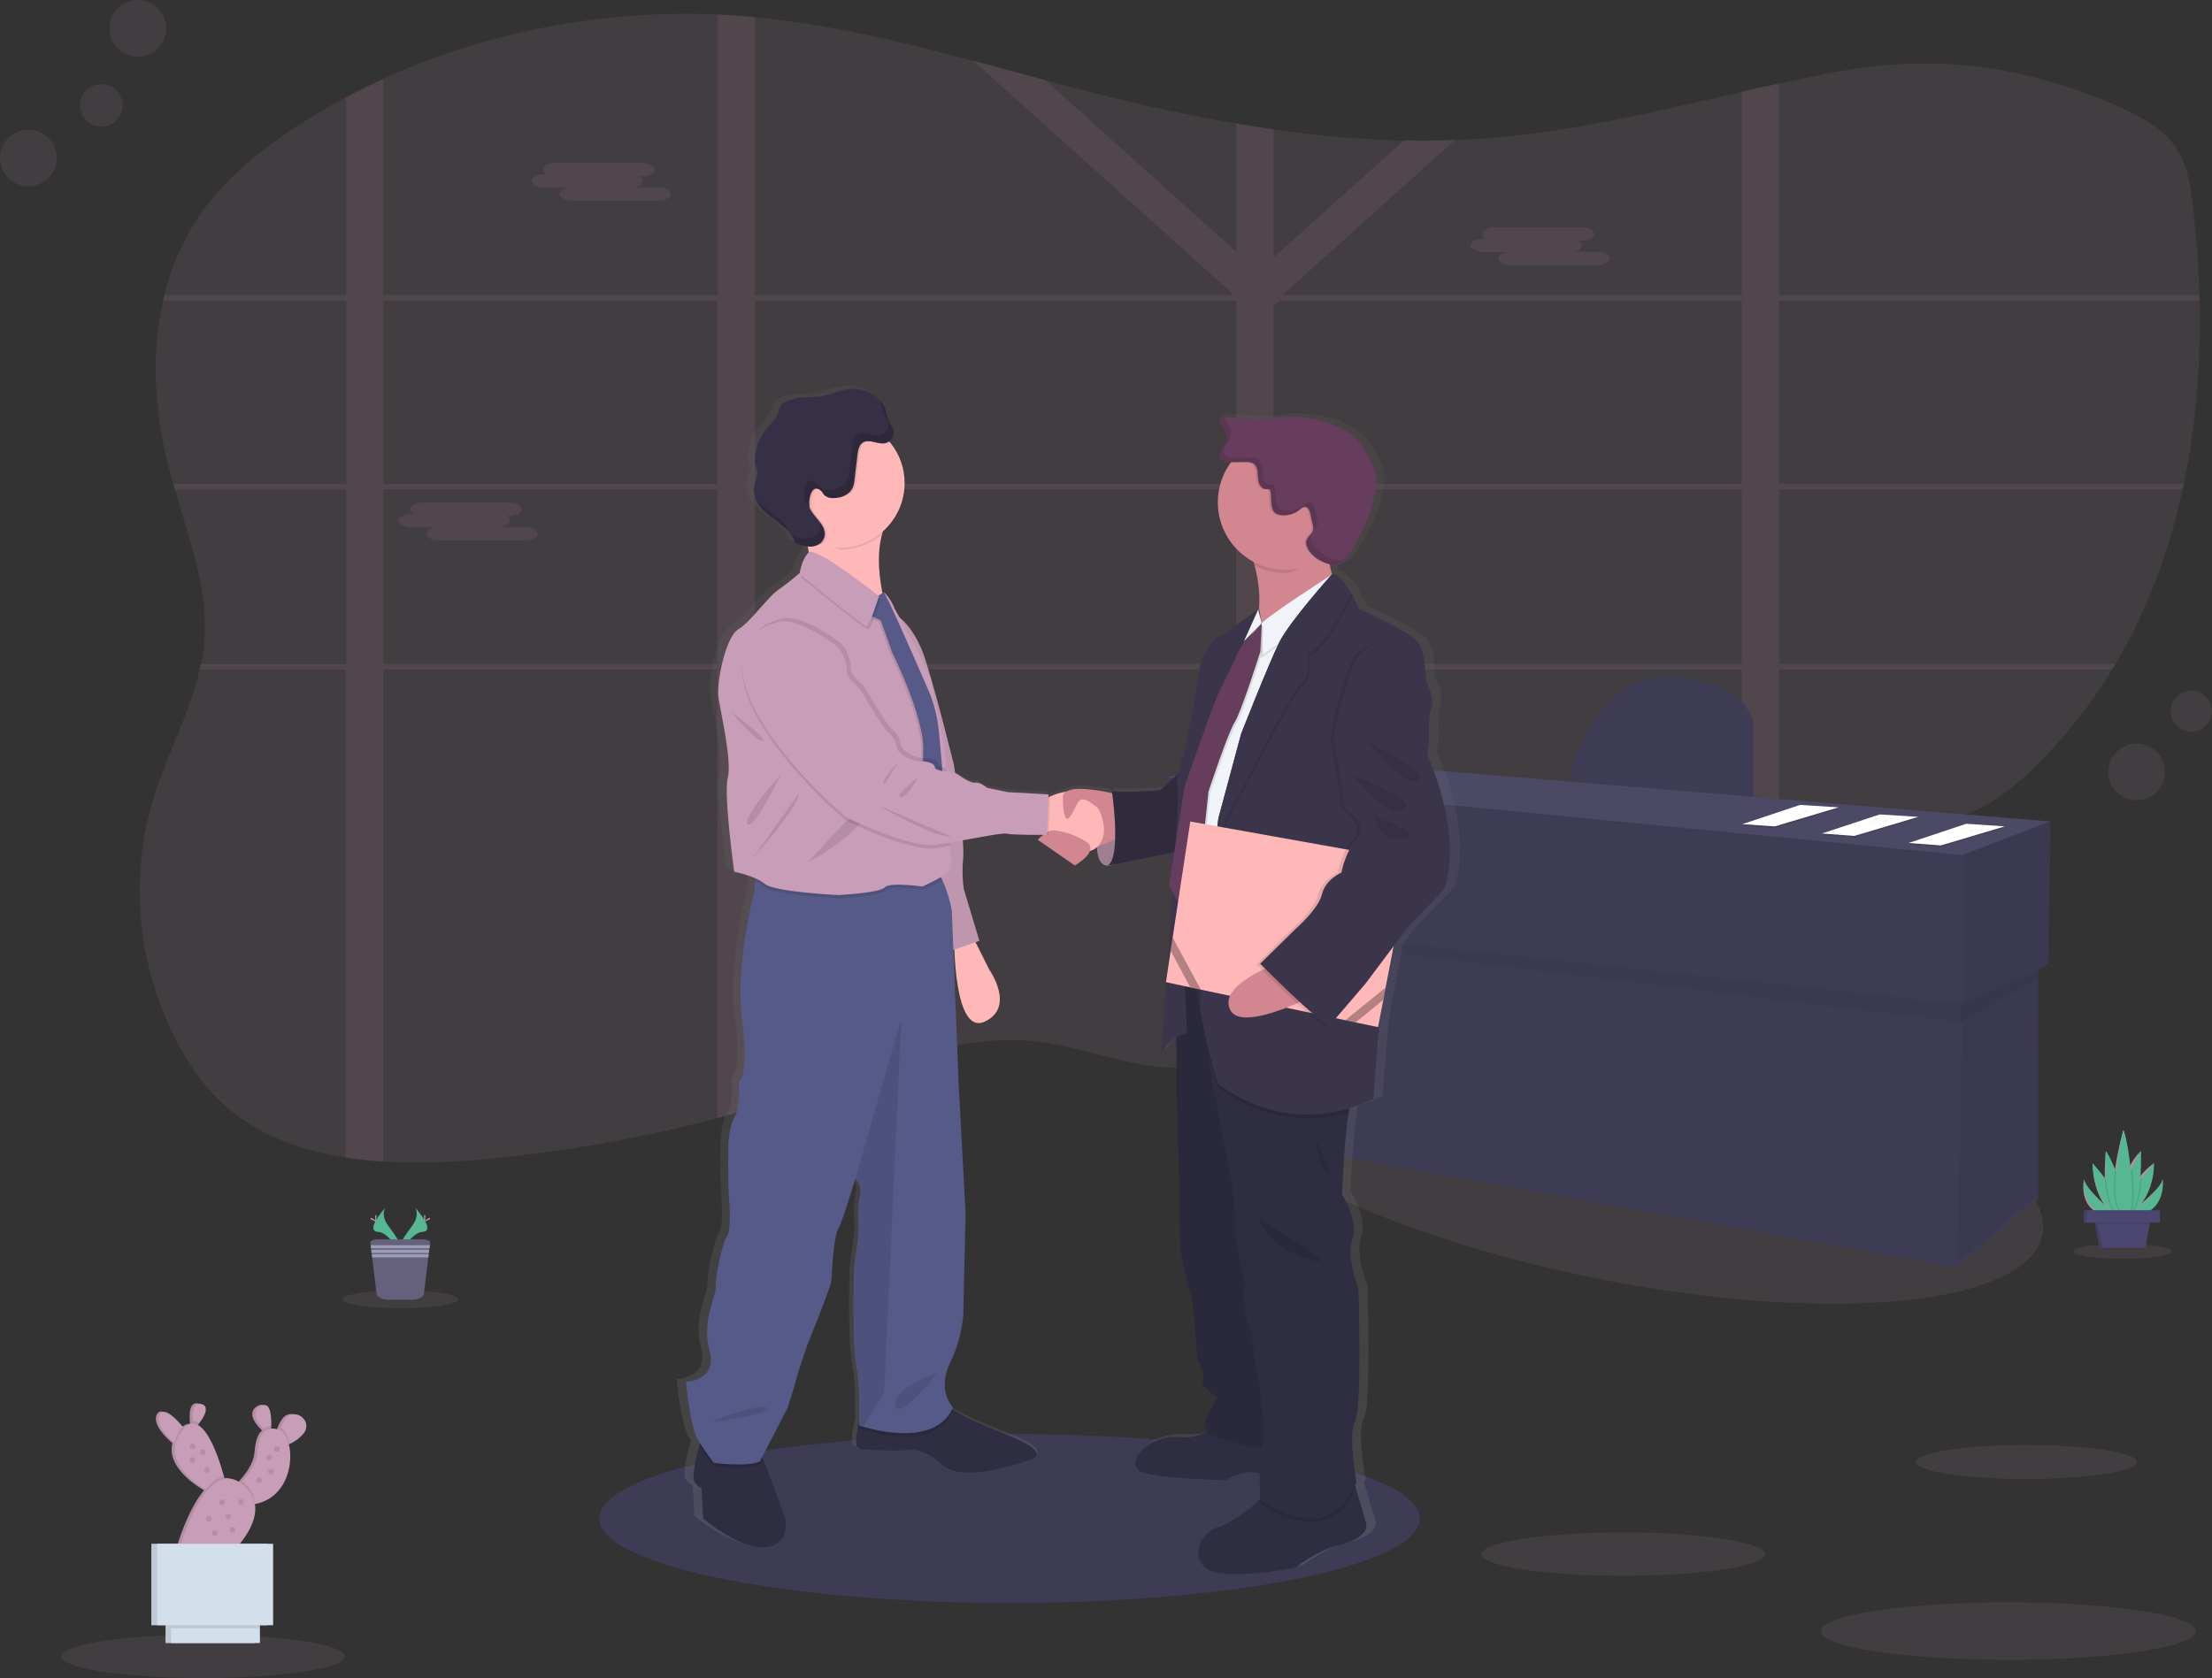 <svg xmlns="http://www.w3.org/2000/svg" xmlns:xlink="http://www.w3.org/1999/xlink" id="_x34_4ab1b28-df60-43dd-96f3-344df6392e15" x="0px" y="0px" viewBox="0 0 1091.8 828.6" style="enable-background:new 0 0 1091.8 828.6;" xml:space="preserve">
<rect x="0" y="0" width="1091.8" height="828.6" fill="#333333" stroke="none"/>
<style type="text/css">
	.st0{opacity:0.1;fill:#C89DB7;enable-background:new    ;}
	.st1{fill:#3F3D56;}
	.st2{fill:#3E3C55;}
	.st3{opacity:5.000000e-02;enable-background:new    ;}
	.st4{fill:#4B4964;}
	.st5{opacity:0.1;enable-background:new    ;}
	.st6{fill:#FFFFFF;}
	.st7{fill:#D3DAE1;}
	.st8{fill:url(#SVGID_1_);}
	.st9{fill:#C89DB7;}
	.st10{opacity:0.2;enable-background:new    ;}
	.st11{fill:#2E2D41;}
	.st12{fill:#FFB8B8;}
	.st13{fill:#565A88;}
	.st14{fill:#D28690;}
	.st15{fill:#3B354B;}
	.st16{opacity:0.2;fill:#000100;enable-background:new    ;}
	.st17{fill:#575989;}
	.st18{fill:#353045;}
	.st19{fill:#F0F3F7;}
	.st20{fill:#663D5C;}
	.st21{opacity:0.3;enable-background:new    ;}
	.st22{opacity:0.15;}
	.st23{fill:#56B893;}
	.st24{fill:#65617D;}
	.st25{fill:#9D9CB5;}
	.st26{fill:#4B4770;}
	.st27{fill:#D4DFEC;}
</style>
<path class="st0" d="M1077.9,239c-0.2,0.9-0.4,1.8-0.6,2.7c-6.6,30.3-17.3,59.4-33.2,86.2c-0.5,0.9-1.1,1.8-1.6,2.7  c-10.5,17.2-23.1,33.1-37.4,47.3c-7.9,7.8-16.6,15.3-26.9,20.7c-14.4,7.5-31.3,10.6-47.9,13.1c-17.2,2.6-34.7,4.8-52.1,7.1  c-6.2,0.8-12.3,1.7-18.5,2.6c-16.8,2.5-33.5,5.4-49.8,9.2c-20.2,4.7-39.7,10.9-58.1,19.6c-1.5,0.7-2.9,1.4-4.4,2.1  c-1.4,0.7-2.9,1.5-4.3,2.2s-2.8,1.5-4.2,2.2c-0.7,0.4-1.4,0.8-2.2,1.2s-1.4,0.8-2.1,1.2c-2.1,1.2-4.1,2.4-6.2,3.5l-0.1,0  c-1.3,0.8-2.7,1.6-4,2.4c-7.5,4.6-14.9,9.4-22.3,14.2l-4.6,3l-7.2,4.7c-1.4,0.9-2.8,1.8-4.2,2.7c-1,0.7-2,1.3-3.1,2  c-5.2,3.3-10.5,6.5-16,9.6c-1.3,0.7-2.6,1.5-3.9,2.2c-11,6.1-22.5,11.3-34.4,15.5l-0.2,0.1c-6,2.1-12.1,3.8-18.3,5.2  c-3.6,0.8-7.2,1.4-10.8,1.9c-9.7,1.4-19.5,1.5-29.2,0.4c-19.1-2.2-36.9-9.5-56-12c-39.2-5-77.4,11.1-114.3,23.7  c-9.1,3.1-18.2,6-27.4,8.7c-6.1,1.8-12.3,3.5-18.5,5.2c-37.9,10-76.6,16.8-115.7,20.3c-16.3,1.6-32.8,2-49.1,1.1  c-6.2-0.4-12.4-1-18.4-2c-20.7-3.2-40-9.9-55.6-22.2c-12.8-10.1-21.9-23.2-28.8-37c-7.1-14-12.1-29-14.9-44.5  c-0.4-2.1-0.7-4.2-1-6.4c-0.5-3.6-0.9-7.3-1.1-10.9c-1.3-19.5,1-39.2,6.9-57.9c6.6-20.9,17.6-41,22.4-62.1c0.2-0.9,0.4-1.8,0.6-2.7  c0.7-3.2,1.2-6.4,1.5-9.7c2.5-25.9-7-51.1-14.4-76.5c-0.3-0.9-0.5-1.8-0.8-2.7c-0.8-2.8-1.6-5.6-2.3-8.4  c-6.9-26.8-8.8-55.4-2.7-82.2c0.2-0.9,0.4-1.8,0.6-2.7c4.1-16.9,11.8-32.7,22.6-46.3c11.5-14.4,26.6-26.4,42.7-36.9  c7.8-5.1,16-9.9,24.3-14.4c6-3.2,12.1-6.2,18.4-9.1c50.5-23,108-34.2,164.9-31.8c3,0.1,6,0.3,9,0.5s6.3,0.5,9.4,0.8  C409.2,12,444.9,20.6,480.3,30c11.9,3.2,23.7,6.4,35.6,9.6c5.3,1.4,10.5,2.8,15.8,4.2c25.8,6.7,52,12.7,78.5,17.2  c6.1,1.1,12.3,2,18.4,2.9c21.4,3.1,42.9,5,64.5,5.5c8.4,0.2,16.8,0.1,25.2-0.2c4.2-0.2,8.5-0.4,12.7-0.7  c43.9-3.1,86.2-13.4,128.7-23.1c6.1-1.4,12.3-2.8,18.5-4.1c8.1-1.8,16.2-3.5,24.3-5.1C953,26.1,998,31.8,1045,52.3  c10.7,4.7,21.3,10.3,27.9,19s8.2,19.4,9.4,29.8c1.7,14.7,2.9,29.7,3.3,44.7c0,0.9,0,1.8,0.1,2.7  C1086.3,178.8,1084.1,209.4,1077.9,239z"></path>
<path class="st0" d="M742.7,327.8h-3.3v1.2v1.5h3.7L742.7,327.8z M705.3,327.8C705.3,327.9,705.3,327.9,705.3,327.8  c-0.1,0.8-0.2,1.5-0.3,2.3v0.2v0.2h28.6v-0.2l2-2.5L705.3,327.8z M628.6,327.8v-86.2h32.9c-0.3-0.2-0.7-0.5-1.1-0.7l-0.5-0.3  l-0.6-0.4c-0.4-0.2-0.7-0.4-1.1-0.6s-0.6-0.3-0.9-0.5l-0.2-0.1h0h-28.4v-4.8l-0.8,0.3L627,235H627l-0.2,0.1l-0.5,0.3l-0.5,0.3  c-0.5,0.3-1,0.6-1.5,0.9l-0.5,0.3l-1,0.6c-1.3,0.9-2.6,1.8-3.9,2.6c-0.3,0.2-0.7,0.4-1,0.6c-0.7,0.4-1.4,0.8-2.2,1.2  c-0.3,0.2-0.6,0.3-1,0.4l-0.5,0.2l-0.5,0.2l0,0c-1.2,0.4-2.4,0.7-3.6,0.9v84.2h-49.3c0,0.1,0.1,0.2,0.1,0.3c0.3,0.8,0.5,1.6,0.8,2.4  h48.5v92.4c0.3,0,0.5,0,0.8,0l0.9,0l1.6,0.1l2.5,0.3l1.2,0.1l1.3,0.1h0.2l2.2,0.3l0.5,0.1l1.1,0.1l1.5,0.2l0,0l3.7-0.2l0,0l0.5,0.1  c0.2,0,0.4,0.1,0.6,0.1v-93.7h76.3v-0.2v-0.2c0.1-0.7,0.2-1.5,0.3-2.2c0,0,0,0,0-0.1L628.6,327.8z M742.7,327.8h-3.3v1.2v1.5h3.7  L742.7,327.8z M703.2,327.8c-0.1,0.9-0.2,1.8-0.3,2.7h31.9l2.2-2.7H703.2z M628.6,327.8v-86.2h32.9c-0.3-0.2-0.7-0.5-1.1-0.7  l-0.5-0.3l-0.6-0.4c-0.4-0.2-0.7-0.4-1.1-0.6s-0.6-0.3-0.9-0.5l-0.2-0.1H657h-28.4v-4.8l-0.8,0.3l-0.8,0.4H627l-0.2,0.1l-0.5,0.3  l-0.5,0.3c-0.5,0.3-1,0.6-1.5,0.9l-0.5,0.3l-1,0.6c-1.3,0.9-2.6,1.8-3.9,2.6c-0.3,0.2-0.7,0.4-1,0.6c-0.7,0.4-1.4,0.8-2.2,1.2  c-0.3,0.2-0.6,0.3-1,0.4l-0.5,0.2l-0.5,0.2l0,0c-1.2,0.4-2.4,0.7-3.6,0.9v84.2h-49.3c0,0.1,0.1,0.2,0.1,0.3c0.3,0.8,0.5,1.6,0.8,2.4  h48.5v92.4h0.8l0.9,0l1.6,0.1l2.5,0.3l1.2,0.1l1.3,0.1h0.2l2.2,0.3l0.5,0.1l1.1,0.1l1.5,0.2l0,0l3.7-0.2l0,0l0.5,0.1  c0.2,0,0.4,0.1,0.6,0.1v-93.7h74.3c0.1-0.9,0.2-1.8,0.3-2.7H628.6z M878.2,148.4h207.5c0-0.9,0-1.8-0.1-2.7H878.2V41.1  c-6.2,1.3-12.3,2.7-18.5,4.1v100.5H634.1l-0.6-0.5l0.9-0.8l0,0L718.3,69c-8.4,0.3-16.8,0.4-25.2,0.2l-64.5,57.9V63.8  c-6.2-0.9-12.3-1.8-18.4-2.9v63.4l-94.3-84.8c-11.8-3.2-23.7-6.4-35.6-9.6l128.2,115.2l-0.6,0.5H372.6V8.5c-3.1-0.3-6.3-0.5-9.4-0.8  c-3-0.2-6-0.4-9-0.5v138.5H189.2V39c-6.2,2.9-12.4,5.9-18.4,9.1v97.6H81.2c-0.2,0.9-0.4,1.8-0.6,2.7h90.3V239H85.5  c0.3,0.9,0.5,1.8,0.8,2.7h84.5v86.2H99.2c-0.2,0.9-0.4,1.8-0.6,2.7h72.1v240.9c6,0.9,12.2,1.6,18.4,2V330.5h164.9V552  c6.2-1.7,12.3-3.4,18.5-5.2V330.5h237.6v193.6c6.2-1.3,12.3-3.1,18.3-5.2l0.2-0.1V330.5h231.1v90.8c6.1-0.9,12.3-1.8,18.5-2.6v-88.2  h164.3c0.5-0.9,1.1-1.8,1.6-2.7H878.2v-86.2h199.1c0.2-0.9,0.4-1.8,0.6-2.7H878.2V148.4z M189.2,148.4h164.9V239H189.2L189.2,148.4z   M189.2,327.8v-86.2h164.9v86.2H189.2z M372.6,148.4h237.6V239H372.6V148.4z M372.6,327.8v-86.2h237.6v86.2H372.6z M859.7,327.8  H628.6v-86.2h231.1V327.8z M859.7,239H628.6v-88.2l3.2-2.4h227.9V239z M705.3,327.8C705.3,327.9,705.3,327.9,705.3,327.8  c-0.1,0.8-0.2,1.5-0.3,2.3v0.2v0.2h28.6v-0.2l2-2.5L705.3,327.8z M742.7,327.8h-3.3v1.2v1.5h3.7L742.7,327.8z M628.6,327.8v-86.2  h32.9c-0.3-0.2-0.7-0.5-1.1-0.7l-0.5-0.3l-0.6-0.4c-0.4-0.2-0.7-0.4-1.1-0.6s-0.6-0.3-0.9-0.5l-0.2-0.1h0h-28.4v-4.8l-0.8,0.3  L627,235H627l-0.2,0.1l-0.5,0.3l-0.5,0.3c-0.5,0.3-1,0.6-1.5,0.9l-0.5,0.3l-1,0.6c-1.3,0.9-2.6,1.8-3.9,2.6c-0.3,0.2-0.7,0.4-1,0.6  c-0.7,0.4-1.4,0.8-2.2,1.2c-0.3,0.2-0.6,0.3-1,0.4l-0.5,0.2l-0.5,0.2l0,0c-1.2,0.4-2.4,0.7-3.6,0.9v84.2h-49.3  c0,0.1,0.1,0.2,0.1,0.3c0.3,0.8,0.5,1.6,0.8,2.4h48.5v92.4c0.3,0,0.5,0,0.8,0l0.9,0l1.6,0.1l2.5,0.3l1.2,0.1l1.3,0.1h0.2l2.2,0.3  l0.5,0.1l1.1,0.1l1.5,0.2l0,0l3.7-0.2l0,0l0.5,0.1c0.2,0,0.4,0.1,0.6,0.1v-93.7h76.3v-0.2v-0.2c0.1-0.7,0.2-1.5,0.3-2.2  c0,0,0,0,0-0.1L628.6,327.8z"></path>
<path class="st0" d="M268.5,86h1.4c-1-0.4-1.6-1.3-1.8-2.3l0,0c0-1.8,2.8-3.3,6.1-3.3h42.8c3.4,0,6.1,1.5,6.1,3.3l0,0  c0,1.8-2.7,3.3-6.1,3.3h-1.4c1,0.4,1.6,1.3,1.8,2.3c0,1.6-2,2.9-4.7,3.2H325c3.4,0,6.1,1.5,6.1,3.3s-2.8,3.3-6.1,3.3h-42.8  c-3.4,0-6.1-1.5-6.1-3.3c0-1.6,2-2.9,4.7-3.2h-12.3c-3.4,0-6.1-1.5-6.1-3.3S265.2,86,268.5,86z"></path>
<path class="st0" d="M732,117.8h1.4c-1-0.4-1.6-1.3-1.7-2.3l0,0c0-1.8,2.7-3.3,6.1-3.3h42.8c3.4,0,6.1,1.5,6.1,3.3l0,0  c0,1.8-2.8,3.3-6.1,3.3h-1.4c1,0.4,1.6,1.3,1.7,2.3c0,1.6-2,2.9-4.7,3.2h12.3c3.4,0,6.1,1.5,6.1,3.3s-2.7,3.3-6.1,3.3h-42.8  c-3.4,0-6.1-1.5-6.1-3.3c0-1.6,2-2.9,4.7-3.2H732c-3.3,0-6.1-1.5-6.1-3.3S728.6,117.8,732,117.8z"></path>
<path class="st0" d="M202.9,253.7h1.4c-1-0.4-1.6-1.3-1.7-2.3l0,0c0-1.8,2.8-3.3,6.1-3.3h42.8c3.4,0,6.1,1.5,6.1,3.3l0,0  c0,1.8-2.8,3.3-6.1,3.3H250c1,0.4,1.6,1.3,1.7,2.3c0,1.6-2,2.9-4.7,3.2h12.3c3.4,0,6.1,1.5,6.1,3.3s-2.8,3.3-6.1,3.3h-42.7  c-3.4,0-6.1-1.5-6.1-3.3c0-1.6,2-2.9,4.7-3.2h-12.4c-3.4,0-6.1-1.5-6.1-3.3S199.6,253.7,202.9,253.7z"></path>
<ellipse transform="matrix(0.2 -0.98 0.98 0.2 82.888 1236.144)" class="st0" cx="798.6" cy="567.3" rx="65" ry="213.8"></ellipse>
<path class="st1" d="M774.5,384.9c0,0,11.4-55.8,54.8-50.6c0,0,30,2.1,36.2,21.7v43.4L774.5,384.9z"></path>
<polygon class="st2" points="1012.2,405.6 625.6,373.5 576,383.8 579.1,453.1 582.5,453.5 586.3,557.5 965.7,625.7 1006,591.6   1006,478.9 1011.1,475.8 "></polygon>
<polygon class="st3" points="1012.7,405.6 1011.7,475.8 969.8,495.5 969.3,422.1 "></polygon>
<polygon class="st3" points="1006,478.9 1006.5,589.5 966.2,623.7 968.8,495.5 "></polygon>
<polygon class="st3" points="583,457.6 969.1,504.8 969.3,495.8 582.7,454.1 "></polygon>
<polygon class="st3" points="1006,483 1006,478.9 967.7,495.8 967.7,504.8 "></polygon>
<polygon class="st4" points="575.5,383.8 625.1,373.5 1011.7,405.6 968.3,422.1 "></polygon>
<polygon class="st5" points="970.5,407.5 989.5,408.8 958,418.2 942,417 "></polygon>
<polygon class="st6" points="970.5,406.7 989.5,408 958,417.4 942,416.2 "></polygon>
<path class="st7" d="M968.2,408.8c0.8-0.3,1.5,0.3,2.3,0.4c0.5,0.1,0.9,0,1.4,0.1c0.9,0.1,1.8,0.7,2.7,0.4"></path>
<path class="st7" d="M967.2,409.4c0.7-0.3,1.5,0.3,2.3,0.4c0.5,0.1,0.9,0,1.4,0.1c0.9,0.1,1.8,0.8,2.7,0.4"></path>
<path class="st7" d="M965,410.6c0.8-0.3,1.5,0.3,2.3,0.4c0.5,0.1,0.9,0,1.4,0.1c0.9,0.1,1.9,0.8,2.7,0.4"></path>
<polygon class="st5" points="888.5,398.2 907.5,399.5 876,408.9 860,407.7 "></polygon>
<polygon class="st6" points="888.5,397.4 907.5,398.6 876,408 860,406.9 "></polygon>
<path class="st7" d="M886.2,399.5c0.8-0.3,1.5,0.3,2.3,0.4c0.5,0.1,0.9,0,1.4,0.1c0.9,0.1,1.8,0.8,2.7,0.4"></path>
<path class="st7" d="M885.2,400.1c0.7-0.3,1.5,0.3,2.3,0.4c0.5,0.1,0.9,0,1.4,0.1c0.9,0.1,1.8,0.8,2.7,0.4"></path>
<path class="st7" d="M883,401.2c0.8-0.3,1.5,0.3,2.3,0.4c0.5,0.1,0.9,0,1.4,0.1c0.9,0.1,1.9,0.8,2.7,0.4"></path>
<polygon class="st5" points="927.8,402.9 946.8,404.1 915.3,413.5 899.3,412.4 "></polygon>
<polygon class="st6" points="927.8,402.1 946.8,403.3 915.3,412.7 899.3,411.5 "></polygon>
<path class="st7" d="M925.5,404.2c0.8-0.3,1.5,0.3,2.3,0.4c0.5,0.1,0.9,0,1.4,0.1c0.9,0.1,1.9,0.8,2.7,0.4"></path>
<path class="st7" d="M924.6,404.7c0.8-0.3,1.5,0.3,2.3,0.4c0.5,0.1,0.9,0,1.4,0.1c0.9,0.1,1.9,0.8,2.7,0.4"></path>
<path class="st7" d="M922.3,405.9c0.7-0.3,1.5,0.3,2.3,0.4c0.5,0.1,0.9,0,1.4,0.1c0.9,0.1,1.8,0.8,2.7,0.4"></path>
<ellipse class="st2" cx="498.3" cy="749.7" rx="202.5" ry="41.7"></ellipse>
<linearGradient id="SVGID_1_" gradientUnits="userSpaceOnUse" x1="581.217" y1="17.107" x2="581.217" y2="602.582" gradientTransform="matrix(1 0 0 -1 -54.11 792.951)">
	<stop offset="0" style="stop-color:#808080;stop-opacity:0.25"></stop>
	<stop offset="0.54" style="stop-color:#808080;stop-opacity:0.12"></stop>
	<stop offset="1" style="stop-color:#808080;stop-opacity:0.1"></stop>
</linearGradient>
<path class="st8" d="M720,408.4c-2.2-19-10.7-37.1-10.7-37.1l0.7-6.4c0,0,0.1-3.2-0.1-8c0-3,0.4-6,1.2-8.9c1.8-5.5-2.2-12.4-2.6-13  s0.2-12.8-3.7-18.8s-30.2-17.1-30.2-17.1s-1.4-3-3.4-6.4l0.2-0.4c-1.6-3-3.6-5.7-6-8.1c-1.6-1.7-3.2-2.7-4.4-2.2  c-0.5-1.7-0.9-3.4-1.2-5.1c0.3,0.1,0.5,0.1,0.8,0.2c1.1,0.3,2.2,0.3,3.3,0.1c2.4-0.5,4.1-2.7,5.4-4.8c6.8-10.3,12.6-21.6,13.8-33.8  c0.3-2.5,0.2-5-0.3-7.5c-0.6-1.9-1.3-3.7-2.3-5.5c-1.8-3.5-4-6.8-6.6-9.7c-4.7-4.9-11.1-7.9-17.7-9.7c-7.5-2-15.2-2.6-22.9-1.7  c-2,0.2-4,0.6-6,0.7c-2.5,0.1-5.1,0.1-7.6-0.1l-13.1-0.8l-0.1-0.2l-2.2-0.1c-0.9,1.7,0,3.7,1.1,5.3s2.3,3.3,2.2,5.2s-1.5,3.4-2.5,5  c-1.1,1.6-1.9,3.7-0.8,5.2c0.2,0.2,0.3,0.4,0.5,0.6c1.1,1.2,3.1,1.3,4.8,1.3h0.3c-4.3,5.7-6.6,12.6-6.6,19.7  c0.1,12.4,7,23.7,18.1,29.4c0.2,0.6,0.4,1.3,0.6,2c2,7,2.7,14.3,2.1,21.6l-0.2,0.5l-0.1-0.5c0,0-15.4,10.5-20,13.2  s-9.2,12.2-9.4,14.7s-7.4,41.2-7.4,41.2c-1.5,3.9-2.7,7.9-3.6,11.9l-9.2,8.1c0,0-19,1.7-24.5,0.4l0.2,1.1c-4.9-1.1-9.8-1.8-14.8-2  c-2.7-0.3-5.5,0-8,1.1l-0.2,0.1l-0.2,0.1c-2.9,0.4-5.7,1.2-8.4,2.4c-0.3,0.1-0.6,0.3-0.9,0.4l0.1-1.3l-20.6-1.1l-10.5-2.1  c0,0-3.7-3-5.9-2.6s-6.8-2.6-6.8-2.6c-1-0.8-2.2-1.5-3.4-2.1c-0.3-2.4-0.6-3.9-0.6-3.9s-8.2-32.4-14.3-51.5  c-4.1-12.7-10-19-13.5-21.7c-1.5-2.7-2.6-4.4-2.6-4.4c-0.7-2.3-4.4-7.6-5.3-7.7c-0.1-0.2-0.3-0.4-0.3-0.4c-0.2,0-0.4,0-0.6,0.1  c-1.7-8.6-2.7-19.3-0.1-28.6c7.3-6,11.5-14.9,11.5-24.4c0-0.1,0-0.3,0-0.4s0-0.3,0-0.4c0-7.4-2.6-14.6-7.4-20.3l-0.3-0.4  c0.1-0.1,0.2-0.1,0.3-0.2c1.5-1.2,2.3-3.2,1.9-5.2c-0.5-1.9-2-3.4-2.7-5.3c-0.5-1.4-0.8-2.8-1.1-4.3c-0.6-2.1-1.7-3.9-3.2-5.5  l0.2,0.4c-3.9-4.4-10.7-6.6-16.7-5.6c-4.5,0.7-8.7,2.8-13.2,3.5c-3.3,0.5-6.6,0.2-9.8,0.5c-3,0.3-6,1.2-8.7,2.5  c-0.7,0.3-1.3,0.8-1.8,1.4c-0.5,0.8-0.8,1.7-0.9,2.6c-1.1,4.1-4.6,6.9-7.2,10.3c-2.9,3.9-4.6,8.5-4.8,13.3c-0.1,1.2,0,2.5,0.3,3.6  c0.2,0.7,0.6,1.4,0.7,2.1c0.5,2.2-0.7,4.4-1.2,6.6c-0.7,2.8-0.5,5.7,0.7,8.3c4,8.8,16.9,11.8,19.6,21.1c2.1,0.9,4.2,1.6,6.5,2  c0.2,0.9,0.3,1.9,0.5,2.8c-0.1,0-0.1,0.1-0.2,0.1c-3.5,3.4-4.4,10-4.4,10l-0.4,0.3c-1.4,1.2-6.3,5.1-10.7,8.2  c-5.3,3.6-14,15.8-20.1,19.4s-11.2,26-9.8,34.1s6.8,30.9,4.6,39.3s3.3,46.3,3.3,46.3c3.7,0.7,7.3,1.8,10.7,3.2l-0.1,1.7l-0.3,5  c0,0-9.9,35.8-6.1,63.4c3.8,27.6-1.8,30.4-1.8,30.4s1.2,12.2-1.8,16.5c-2.9,4.3-3.5,13.7-3.5,13.7s-0.3,21,0.3,27s0.9,16.8-1.2,19.3  c-2,2.6-5.8,19.3-5.5,24.5s-7.3,16.8-3.2,31.9s-12,15.4-12,15.4s2,23,6.4,29.6l0.6,0.9c-0.1,0.4-0.2,0.8-0.3,1.2  c-1.7,6-3.9,15.5-2.3,17.8c2.3,3.4,3.5,2.8,3.5,2.8l0.9,15.4c0,0,17.5,14.8,30.9,14.2c13.4-0.6,10.8-14.2,10.8-14.2l-11.4-29.6  l-0.4-1l12.7-24c0,0,3.5-10.5,4.4-14.2s5.6-16.8,5.6-16.8s12-28.4,12.3-31.9s1.2-21.9,3.5-25.6c2.3-3.7,8.8-25,8.8-25l0.2,0.1  c2.2,2.2,3.1,5.4,2.2,8.4c-1.5,5.4-0.6,16.5-0.6,16.5s-0.6,9.4-1.8,14.2c-1.2,4.8-1.5,44.4,0.6,53.8c1.6,7.5,1.6,21.6,1.5,26.9  c-1.4,5.7-2.6,12.7-0.3,13.5c3.8,1.4,23,1.1,23,1.1s8.2-2.8,19.3,7.1s45.2-2.8,45.2-2.8s10.5-2.8-10.2-11.1  c-14.5-5.8-23.8-9.6-29.9-13.7c0.1-0.3,0.3-0.5,0.4-0.8c0,0-8.5-8-1.5-22.2s6.7-26.2,6.7-26.2l1.2-47.8l-3.5-63.4l-2.7-66.6l0.5-0.2  c0.5,12.2,2.8,41.4,15.4,35.7c15.8-7.1,2.3-25.6,2.3-25.6l-7.1-13.8l2.1-0.7l-7.9-25.6c-0.8-5-0.9-10.1-0.3-15.1  c0.2-2.9,0.1-5.9-0.2-8.8c10.4-1.8,20.3-3.7,22.1-3.3c2.1,0.5,13.8,0.6,18.5,0.6c-1.5,1.2-2.7,2.4-2.7,2.4l18.8,12.7  c0,0,6.4-3.5,7.7-7.2c1.3-0.3,2.5-1,3.5-1.9c0.2,4.4,1.4,9.1,5.4,9.2c1,0,2-0.2,2.9-0.6l30.8-6.1l-2.6,16.5l1.8,3.3  c-0.9,13.9-2,28.7-2.9,41.7l-0.4,2.8l0.2,0c-1.5,20-2.6,35.2-2.6,35.2c1.7-3.3,4.4-6,7.7-7.7l0.2,29.7c0,0,1.5,46.9,1.5,53.3  s0.2,20.7,0.2,20.7s3.3,17.5,5.3,23.3s3.5,32,3.5,32s4.6,7.3,2.6,10s7.7,8.7,7.7,8.7s-6.1,8.3-6.6,13.9c0,0.6,0.6,1.3,1.7,2  c-0.4,0.3-0.7,0.6-1.1,0.9c-2.8,1.9-7,3.2-13.3,2.7c-17.1-1.5-29.1,14.3-18.6,17.5s42,3.8,42,3.8s9.5-6,17-3.3  c-0.1,6.3,0.2,12,0.3,12.8l-0.1,0.1c-4.5,4-13,10.9-21.3,13.7c-12,4-14.7,20.5,0.9,22.6s38.3-2.6,38.3-2.6s11.8-8.7,20.8-10.7  s16.6-6.2,15.1-11.3c-1-3.3-3.6-11.8-5.3-17.6c-0.1-0.3-0.2-0.7-0.3-1c0.3-0.6,0.5-1.2,0.8-1.9c0,0-4.6-23.9-0.9-29.9  s1.8-65.7,1.8-65.7s-6.3-15.1-3.1-24.3s-5.3-22.2-5.3-22.2s0.9-26.1,3.4-40.6c0.1-0.6,0.2-1.2,0.3-1.8c4.2-1.2,8.3-2.8,12.2-4.7  c0,0,2.2-32.9,3.5-40.3c0.1-0.7,0.3-1.8,0.5-3.3l1-5.3l0,0l1.2-6l0,0l4-20.5l7.2-9.3l18.6-19C717.8,437.4,722.2,427.4,720,408.4z   M433.2,291l-0.1,0.1c0-0.1,0-0.1,0-0.2C433.1,291,433.1,291,433.2,291z M617,314.3l-0.7,1.6l2.6-2.6l-3.6,4l1.2-2.5L617,314.3z   M599.2,351c-0.7,1.8-1.4,3.8-2.2,5.9l1.4-4.2L599.2,351z"></path>
<path class="st9" d="M541.8,410.9c0,0-2.5,16.3,4.9,16.5s12.3-12.6,12.3-12.6l-3-10.2L541.8,410.9z"></path>
<path class="st10" d="M541.8,410.9c0,0-2.5,16.3,4.9,16.5s12.3-12.6,12.3-12.6l-3-10.2L541.8,410.9z"></path>
<path class="st11" d="M377.2,763.9c-13.1,0.6-30.1-14.2-30.1-14.2l-0.9-15.3c0,0-1.1,0.6-3.4-2.8c-1.5-2.3,0.7-11.8,2.3-17.8  c0.8-2.9,1.4-5,1.4-5l28.7,7.7l1.4,3.6l11.1,29.6C387.7,749.7,390.3,763.3,377.2,763.9z"></path>
<path class="st11" d="M509.1,720.4c0,0-33.3,12.8-44,2.8s-18.8-7.1-18.8-7.1s-18.8,0.3-22.5-1.1c-2.2-0.8-1-7.9,0.4-13.6  c0.9-3.9,1.9-7.1,1.9-7.1s32.7-11.1,37.8-4.3c1.5,2,3.4,3.8,5.5,5.2c5.9,4.3,15.2,8.2,29.8,14.1  C519.3,717.6,509.1,720.4,509.1,720.4z"></path>
<path class="st12" d="M479.2,460.6l9.1,18.2c0,0,13.1,18.5-2.3,25.6S471,463.5,471,463.5L479.2,460.6z"></path>
<path class="st9" d="M441.1,302.9c0,0,10,4.5,15.9,23.6c6,19,13.9,51.5,13.9,51.5s5.4,36.7,4.5,45.8c-0.5,5-0.4,10.1,0.3,15.1  l7.7,25.6l-15.3,5.4l-23.6-90.4L441.1,302.9z"></path>
<path class="st3" d="M441.1,302.9c0,0,10,4.5,15.9,23.6c6,19,13.9,51.5,13.9,51.5s5.4,36.7,4.5,45.8c-0.5,5-0.4,10.1,0.3,15.1  l7.7,25.6l-15.3,5.4l-23.6-90.4L441.1,302.9z"></path>
<path class="st5" d="M375.2,716.4l1.4,3.6l-1.7,3.2c-6.5,2.8-22.7,0.6-22.7,0.6s-3-3.8-7.1-10.1c0.8-2.9,1.4-5,1.4-5L375.2,716.4z"></path>
<path class="st5" d="M470.4,696.5c-8.3,18.8-36.5,11.8-44.3,9.5c-1.3-0.4-2-0.7-2-0.7s0-1.5,0.1-3.9c0.9-3.9,1.9-7.1,1.9-7.1  s32.7-11.1,37.8-4.3c1.5,2,3.4,3.8,5.5,5.2C469.7,695.7,470,696.1,470.4,696.5z"></path>
<path class="st13" d="M469,672.7c-6.8,14.2,1.4,22.2,1.4,22.2c-8.3,18.8-36.5,11.8-44.3,9.5c-1.3-0.4-2-0.6-2-0.6s0.6-19.6-1.4-29  c-2-9.4-1.7-48.9-0.6-53.7c1.1-4.8,1.7-14.2,1.7-14.2s-0.8-11.1,0.6-16.5c0.9-3,0.1-6.2-2.1-8.4l-0.1-0.2c0,0-6.3,21.3-8.5,25  c-2.3,3.7-3.1,22.2-3.4,25.6c-0.3,3.4-11.9,31.8-11.9,31.8s-4.5,13.1-5.4,16.8c-0.9,3.7-4.3,14.2-4.3,14.2l-13.7,26.4  c-6.5,2.8-22.7,0.6-22.7,0.6s-3.1-4-7.4-10.5s-6.3-29.5-6.3-29.5s15.6-0.3,11.6-15.3c-4-15.1,3.4-26.7,3.1-31.8  c-0.3-5.1,3.4-21.9,5.4-24.4s1.7-13.4,1.1-19.3s-0.3-27-0.3-27s0.6-9.4,3.4-13.6c2.8-4.3,1.7-16.5,1.7-16.5s5.4-2.8,1.7-30.4  s6-63.4,6-63.4l0.3-5l0.5-8.1c0,0,81.3-5.1,87.8,1.1c1.7,1.7,3.1,3.7,4.2,6c2.2,4.8,3.8,9.9,4.7,15.1l3.4,86.1l3.4,63.4l-1.1,47.8  C475.6,646.5,475.8,658.5,469,672.7z"></path>
<path class="st5" d="M444.9,502.7l-8.5,184.7l-10.2,16.8c-1.3-0.4-2-0.6-2-0.6s0.6-19.6-1.4-29c-2-9.4-1.7-48.9-0.6-53.7  c1.1-4.8,1.7-14.2,1.7-14.2s-0.9-11.1,0.6-16.5c0.9-3,0.1-6.2-2.1-8.4l0.1-1L444.9,502.7z"></path>
<path class="st5" d="M353,701.1c0,0,22.2-8.8,25.6-6s-26.1,7.1-26.1,7.1L353,701.1z"></path>
<path class="st5" d="M462.5,677.8c-0.8,0.3-22.5,8-20.5,16.2C444,702.2,462.5,677.8,462.5,677.8z"></path>
<path class="st12" d="M395,257.3c0,0,7.2,17.5,3.4,26.4c-3.8,9,41.4,24.3,41.4,24.3s-13.2-34.1-0.4-53.3S395,257.3,395,257.3z"></path>
<path class="st11" d="M659.5,763.3c-8.7,1.9-20.3,10.7-20.3,10.7s-22.2,4.7-37.3,2.6s-12.6-18.5-0.8-22.6  c8.1-2.8,16.5-9.7,20.8-13.7c1.9-1.8,3.1-3,3.1-3l42.4-8.5c0,0,0.7,2.4,1.7,5.6c1.7,5.8,4.2,14.3,5.2,17.6  C675.7,757.2,668.2,761.4,659.5,763.3z"></path>
<path class="st11" d="M648.6,730.5c0,0-17.9,1.9-25.4-2.3s-18.1,2.6-18.1,2.6s-30.7-0.6-40.9-3.8s1.5-19,18.1-17.5  c6.1,0.5,10.2-0.8,12.9-2.7c2.9-2,4.9-5,5.6-8.4l36,2.1l5,12.8L648.6,730.5z"></path>
<path class="st5" d="M642.4,719c0,0-41.8-6.8-47.2-12.3c2.9-2,4.9-5,5.6-8.4l36,2.1l5,12.8L642.4,719z"></path>
<path class="st11" d="M580.4,479.6l0.4,62.5c0,0,1.5,46.9,1.5,53.3s0.2,20.7,0.2,20.7s3.2,17.5,5.1,23.2s3.4,32,3.4,32  s4.5,7.3,2.6,10s7.5,8.7,7.5,8.7s-6,8.3-6.4,13.9s47.7,13.4,47.7,13.4L623.7,525l-14.9-48.2L580.4,479.6z"></path>
<path class="st5" d="M580.4,479.6l0.4,62.5c0,0,1.5,46.9,1.5,53.3s0.2,20.7,0.2,20.7s3.2,17.5,5.1,23.2s3.4,32,3.4,32  s4.5,7.3,2.6,10s7.5,8.7,7.5,8.7s-6,8.3-6.4,13.9s47.7,13.4,47.7,13.4L623.7,525l-14.9-48.2L580.4,479.6z"></path>
<path class="st5" d="M669,734.4C655.1,767.7,622,742,622,742s0-0.6-0.1-1.7c1.9-1.8,3.1-3,3.1-3l42.4-8.5  C667.4,728.8,668.1,731.2,669,734.4z"></path>
<path class="st11" d="M669.5,731.6c-13.7,35-47.5,8.7-47.5,8.7s-1.1-18.1,1.1-26.4s-2.3-33.3-2.3-33.3s-2.6-22.2-4.9-27.3  s-2.1-15.3-2.1-16.2s0.8-7.7-1.1-12.4s-3-16.2-3-16.2s0-16.2-1.9-25.8l-6.6-33l-11.9-67.6l3.7-0.6l66.8-11.7c0,0,12.6,64,8.3,70.6  c-0.9,1.4-1.7,4.6-2.4,8.7c-2.4,14.5-3.3,40.6-3.3,40.6s8.3,13,5.1,22.2s3,24.3,3,24.3s1.9,59.7-1.7,65.7S669.5,731.6,669.5,731.6z"></path>
<path class="st14" d="M663.1,295.2c0,0-60.5,42.6-46.9,21.3c7.3-11.5,6-26.1,3.1-37.1c-1.5-5.6-3.5-11.1-6-16.3  c0,0,51.4-21.9,44.6-2.3c-1.6,4.6-2.3,9.4-2,14.2C656.4,282.3,658.9,289.3,663.1,295.2z"></path>
<path class="st14" d="M554.1,392.9c0,0-25.6-7.4-29.8-0.1s1.3,23.2,9,25.7s25.4-8.7,25.4-8.7L554.1,392.9z"></path>
<path class="st15" d="M583.4,380.3l-10.7,9.8c0,0-18.5,1.7-23.9,0.4c0,0,4.9,32.8-2.1,36.9l43.1-8.7L583.4,380.3z"></path>
<path class="st16" d="M583.4,380.3l-10.7,9.8c0,0-18.5,1.7-23.9,0.4c0,0,4.9,32.8-2.1,36.9l43.1-8.7L583.4,380.3z"></path>
<path class="st5" d="M446.5,239.4c0,17.7-14.3,32-32,32c-16.4-7.9-32-14.3-32-32c-0.7-17.7,13.1-32.5,30.7-33.2s32.5,13.1,33.2,30.7  C446.5,237.7,446.5,238.5,446.5,239.4L446.5,239.4z"></path>
<path class="st12" d="M446.5,238.5c0,17.6-14.3,31.9-31.9,32c-17.6,0-31.9-14.3-32-31.9c0-17.6,14.3-31.9,31.9-32  c9.6,0,18.6,4.3,24.7,11.7C444,224,446.5,231.1,446.5,238.5z"></path>
<path class="st5" d="M465.2,434.2c-3.2,2-6.5,3.7-9.9,5.1c0,0-16.2-2.4-18.5,0.4c-2.3,2.8-23,3.8-23,3.8s-31.5-1.5-36.2-5.5  c-1.5-1.2-3.1-2.1-4.8-2.8l0.5-8.1c0,0,81.3-5.1,87.8,1.1C462.8,430,464.2,432,465.2,434.2z"></path>
<path class="st9" d="M469.1,428.5c-0.6,3.6-13.9,9.2-13.9,9.2s-16.2-2.3-18.5,0.4c-2.3,2.8-23,3.8-23,3.8s-31.5-1.5-36.2-5.5  s-15.1-6-15.1-6s-5.3-37.9-3.2-46.3c2.1-8.3-3.2-31.1-4.5-39.2c-1.3-8.1,3.6-30.5,9.6-34.1c6-3.6,14.5-15.8,19.6-19.4  c4.3-3,9.1-7,10.5-8.2l0.4-0.3c0,0,0.9-6.6,4.3-10c3.4-3.4,34.7,21.5,34.7,21.5s0.2,1.9,2.4-1.7c0.5-0.8,4.6,5.1,5.3,7.7  c0,0,17.1,29.9,18.1,36s5.5,26.2,6.4,31.1c0.2,1.3,0.6,5.7,1,11.6c0.1,1.2,0.2,2.4,0.2,3.7c0.6,9.8,1.3,22.4,1.7,31.8  c0,1.1,0.1,2.1,0.1,3.1C469.3,421.3,469.3,424.9,469.1,428.5z"></path>
<path class="st5" d="M360.9,351.5c0,0,11.7,14.3,15.6,14.3C380.3,365.8,360.9,351.5,360.9,351.5z"></path>
<path class="st5" d="M385.6,382.2c0,0-19.2,20.9-16.6,24.7S385.6,382.2,385.6,382.2z"></path>
<path class="st5" d="M371.5,423.8c0,0,22-24.1,23-32.4L371.5,423.8z"></path>
<path class="st5" d="M399.2,425.5c0,0,25.4-13.4,27.5-24.1S399.2,425.5,399.2,425.5z"></path>
<path class="st5" d="M431.4,295.9l-3.5,8.5l5.9,2.8l5.8,16.1c0,0,15.9,31.8,15.2,48.3s2.9,41.4,2.9,41.4l9.2-1.7l-4.3-48.6  c-0.7-7.5-2.6-14.9-5.6-21.8c-7.3-16.8-20.9-47.7-21.8-47.7c-1.2,0-0.4,0.4-0.4,0.4L431.4,295.9z"></path>
<path class="st17" d="M432.3,295l-3.5,8.5l5.9,2.8l5.8,16.1c0,0,15.9,31.8,15.2,48.3s2.9,41.4,2.9,41.4l9.2-1.7l-4.3-48.6  c-0.7-7.5-2.5-14.9-5.6-21.8c-7.3-16.8-20.9-47.7-21.8-47.7c-1.2,0-0.4,0.4-0.4,0.4L432.3,295z"></path>
<path class="st12" d="M536.1,420.3c-4.5-0.3-15.2-5.8-19.4-8l-1.8-1l0.2-16.5c1.1-0.6,2.1-1.2,3.3-1.6c5.7-2.5,17.3-5.9,23.2,5  C549.4,412.7,541.7,420.7,536.1,420.3z"></path>
<path class="st5" d="M439.3,218.3c-0.5,0.3-1,0.5-1.5,0.6c-3.7,0.8-7.9-2.4-11.1-0.3c-1.9,1.3-2.4,3.9-2.6,6.2  c-0.5,4-0.9,8-1.4,11.9c-0.1,1.4-0.4,2.8-0.9,4.1c-1.6,3.6-5.9,5.3-9.8,5.2c-1.5,0.1-3.1-0.4-4.2-1.4c-0.7-0.7-1.1-1.7-1.8-2.3  c-5-4.2-6.5,6.1-5.2,9c2.1,4.8,9.7,9.4,6.5,15.4c-0.5,1-1.3,1.8-2.3,2.3c-16.9-5.3-26.3-23.2-21-40.1c5.3-16.9,23.2-26.3,40.1-21  C430,209.8,435.3,213.4,439.3,218.3z"></path>
<path class="st18" d="M405.1,242.2c0.8,0.6,1.1,1.6,1.8,2.3c1.2,1,2.7,1.5,4.2,1.4c3.9,0.1,8.2-1.6,9.8-5.2c0.5-1.3,0.8-2.7,0.9-4.1  l1.4-11.9c0.3-2.3,0.7-4.9,2.6-6.2c3.2-2,7.4,1.1,11.1,0.3c2.8-0.7,4.5-3.4,4-6.3c-0.4-1.9-1.9-3.4-2.6-5.2  c-0.5-1.4-0.8-2.8-1.1-4.3c-2.1-7.8-11.2-12.1-19.1-10.8c-4.4,0.7-8.5,2.8-12.9,3.5c-3.2,0.5-6.4,0.2-9.6,0.5  c-3,0.3-5.8,1.2-8.5,2.5c-0.7,0.3-1.3,0.8-1.8,1.4c-0.5,0.8-0.8,1.7-0.9,2.6c-1.1,4-4.5,6.9-7,10.3c-2.8,3.9-4.5,8.5-4.7,13.3  c-0.1,1.2,0,2.5,0.3,3.6c0.2,0.7,0.5,1.4,0.7,2.1c0.5,2.2-0.6,4.4-1.2,6.6c-0.7,2.8-0.4,5.7,0.7,8.3c3.8,8.8,16.5,11.8,19.1,21  c2.3,1.1,4.9,1.8,7.4,2c2.6,0,5.4-1.1,6.6-3.4c3.2-6-4.4-10.7-6.5-15.4C398.6,248.3,400.1,238,405.1,242.2z"></path>
<path class="st5" d="M658,260.8c-1.6,4.6-2.3,9.4-2,14.2c-1.5,1.3-3.2-2.6-5-1.6c-4.9,2.8-10.5,9.5-16.6,9.5  c-5.2,0-10.4-1.2-15.1-3.6c-1.5-5.6-3.5-11.1-6-16.3C613.4,263.1,664.8,241.2,658,260.8z"></path>
<path class="st14" d="M667.7,248c0,18.4-14.9,33.3-33.3,33.3c-18.4,0-33.3-14.9-33.3-33.3s14.9-33.3,33.3-33.3  C652.8,214.8,667.7,229.7,667.7,248C667.7,248,667.7,248,667.7,248z"></path>
<path class="st19" d="M666.3,302.6c0,0-6.3,6.8-7.1,7.4s-19,77-19.3,77.9s-21.6,69.9-21.6,69.9l-34.1,16.8l2.8-84.4l25-69.6  c0,0,8.3-9.4,10.8-12.8s34.4-23.9,34.4-23.9l5.4,11.2L666.3,302.6z"></path>
<path class="st5" d="M661.7,296.8l-39.2,28.1l-0.6-15.4c2.6-3.4,34.4-23.9,34.4-23.9L661.7,296.8z"></path>
<path class="st19" d="M662.6,295.1l-39.2,28.1l-0.6-15.4c2.6-3.4,34.4-23.9,34.4-23.9L662.6,295.1z"></path>
<path class="st15" d="M621.5,300.9l1.3,6.9l-8.8,8.9l7-15.7c0,0-15,10.5-19.5,13.2s-9,12.1-9.2,14.7s-7.3,41.1-7.3,41.1  s-5.3,14.3-3.8,18.3s-8.1,131.7-8.1,131.7c2.6-5,7.3-8.6,12.8-9.8l-3.4-75.5c0,0,4.2-50.2,4.4-50.8s9.7-29.7,9.7-29.7L621.5,300.9z"></path>
<path class="st5" d="M623.6,308.6l-0.7,14c0,0-9.5,30-12.7,34.9s-12.9,34.1-12.9,34.1l-5.5,50.7l-9.4,4.3l-4.6-8.5l7.7-49  c0,0,14.5-41.4,16.6-45.6l10.7-22.5L623.6,308.6z"></path>
<path class="st20" d="M622.8,307.7l-0.7,14c0,0-9.5,30-12.7,34.9s-12.9,34.1-12.9,34.1l-5.4,50.7l-9.4,4.3l-4.7-8.5l7.7-49  c0,0,14.5-41.4,16.6-45.6l10.8-22.5L622.8,307.7z"></path>
<path class="st14" d="M512.2,414.6l18.3,12.7c0,0,12.9-7.3,5.4-11.9s-14.2-5.4-16.6-5.4S512.2,414.6,512.2,414.6z"></path>
<path class="st14" d="M525.9,391.1c-0.8,0.5-1.3,1.4-1.3,2.4c0,3.9,0.4,14.2,3.7,9.5c4-5.7,3.3-10.8,9.4-7.1c3.8,2.4,7.1,5.4,9.8,9  l-1.7-12.2C545.7,392.8,533.2,386.6,525.9,391.1z"></path>
<path class="st5" d="M668,540.4c-0.9,1.4-1.7,4.6-2.4,8.7c-37.4,11.2-64.7-12.5-64.7-12.5c-3.3-11.2-6-22.6-8.1-34.1  c-0.7-3.9-0.5-11.6,0.1-20.9l66.8-11.7C659.7,469.8,672.3,533.8,668,540.4z"></path>
<path class="st15" d="M706.4,349.6c-1.7,5.5-1.1,16.8-1.1,16.8L690,438.9c0,0-7.5,55.9-8.7,63.3s-3.4,40.3-3.4,40.3  c-43.5,21.3-77-7.7-77-7.7c-3.3-11.2-6-22.6-8.1-34.1c-2.1-12.7,4.2-63.4,7.1-85.9c0.9-6.7,1.5-10.9,1.5-10.9l11.2-41.6  c0,0,13.8-35.1,18.9-45.3s25.7-33.2,25.7-33.2c2.5-1.6,6.6,4.1,9.7,9.3c2.3,3.9,4,7.6,4,7.6s25.6,11.1,29.4,17s3.2,18.1,3.6,18.8  S708.1,344,706.4,349.6z"></path>
<path class="st5" d="M646.1,323.8c0,0,1.9,11.3-3,14.7c-4.8,3.3-40.1,72.8-42.3,77.2c0.9-6.7,1.5-10.9,1.5-10.9l11.2-41.6  c0,0,13.8-35.1,18.9-45.3s25.7-33.2,25.7-33.2c2.5-1.6,6.6,4.1,9.7,9.3C663.1,303.5,653.5,321.4,646.1,323.8z"></path>
<path class="st15" d="M645.2,322.9c0,0,1.9,11.3-3,14.7s-40.1,72.8-42.3,77.2c0.9-6.7,1.5-10.9,1.5-10.9l11.2-41.6  c0,0,13.8-35.1,18.9-45.3s25.7-33.2,25.7-33.2c2.5-1.6,6.6,4.1,9.7,9.3C662.2,302.6,652.7,320.6,645.2,322.9z"></path>
<polygon class="st12" points="696,425 683.9,487.6 683.9,487.6 682.8,493.6 682.8,493.6 680.2,507.1 669.1,504.8 664,503.7   592.7,488.6 587.5,487.5 575.5,484.9 577.8,469.4 578.8,462.9 587.5,405.6 "></polygon>
<path class="st14" d="M629.4,476.2c0,0-28.3,10.2-22.2,22.4s45.8-9.4,45.8-9.4L629.4,476.2z"></path>
<path class="st5" d="M649.7,563.4c0,0.8,1.1,11.7,5.3,15.6S649.7,563.4,649.7,563.4z"></path>
<path class="st5" d="M621.1,602c0,0,5.1,14.1,25.4,19.8S621.1,602,621.1,602z"></path>
<path class="st5" d="M667.7,248c0,11.9-6.4,22.9-16.7,28.8c-1.9-1.1-3.6-2.5-5-4.2c-1.5-1.8-2.6-4.2-1.7-6.3c0.7-1.7,2.5-2.8,3-4.5  c0.2-1.1,0.2-2.2-0.2-3.2c-0.4-1.6-0.7-3.3-1.1-4.9c-0.3-1.4-0.9-3-2.3-3.4s-2.5,0.8-3.6,1.7c-2.7,2.1-7.8,3.5-11,1.8  s-2.3-7.5-2.8-10.6c0-0.6-0.3-1.1-0.7-1.4c-0.5-0.2-1-0.2-1.5-0.1c-1.7,0-3.1-1.5-3.6-3.2c-0.4-1.7-0.5-3.4-0.6-5.1  c-0.2-1.7-0.8-3.6-2.3-4.5c-1.2-0.6-2.5-0.8-3.8-0.6l-6.3,0.1c10.9-14.8,31.8-17.9,46.5-7C662.6,227.7,667.6,237.6,667.7,248  L667.7,248z"></path>
<path class="st20" d="M641,252.1c1.1-0.9,2.3-2,3.6-1.7s1.9,2,2.2,3.4l1.1,4.9c0.3,1,0.4,2.2,0.2,3.2c-0.5,1.8-2.3,2.8-3.1,4.5  c-0.9,2.1,0.3,4.5,1.7,6.3c2.6,3.2,6.3,5.3,10.3,6.1c1.1,0.3,2.1,0.3,3.2,0.1c2.4-0.5,4-2.7,5.3-4.8c6.6-10.3,12.3-21.6,13.5-33.8  c0.3-2.5,0.2-5-0.3-7.5c-0.5-1.9-1.3-3.7-2.3-5.5c-1.7-3.5-3.9-6.8-6.4-9.7c-4.5-4.9-10.8-7.9-17.3-9.7c-7.3-2-14.8-2.6-22.3-1.7  c-2,0.2-3.9,0.6-5.9,0.7c-2.5,0.1-5,0.1-7.4-0.1l-14.7-0.9c-0.8,1.7,0,3.7,1,5.3s2.2,3.3,2.2,5.2s-1.4,3.4-2.5,5s-1.8,3.7-0.8,5.2  s3.2,1.7,5,1.6l7.4-0.1c1.3-0.1,2.6,0.1,3.8,0.6c1.5,0.9,2.1,2.7,2.3,4.5c0,1.7,0.2,3.5,0.6,5.1c0.5,1.7,1.9,3.2,3.6,3.2  c0.5-0.1,1-0.1,1.5,0.1c0.4,0.3,0.7,0.9,0.7,1.4c0.5,3.1-0.4,8.9,2.8,10.6S638.4,254.2,641,252.1z"></path>
<path class="st5" d="M683.3,317.8c-7.6-0.8-14.7,3.7-17.2,11c-4,11.4-10.7,31.9-9,40.1c2.3,11.5,5.1,30.7,5.1,30.7s12.2,7,6,14.1  s-7.9,17.1-7.9,17.1s-7.9,3.4-9.6,10.7s-13.2,17.3-13.2,17.3l-17.3,17.3c0,0,28.6,29,34.3,30.5l17.7-20.7l20.9-27.7l18.1-19  c0,0,4.3-10,2.1-29S703,372.8,703,372.8l0.6-6.4C703.7,366.4,705.6,320.5,683.3,317.8z"></path>
<path class="st15" d="M685,317.8c-7.6-0.8-14.7,3.7-17.1,11c-4,11.4-10.7,31.9-9,40.1c2.3,11.5,5.1,30.7,5.1,30.7s12.2,7,6,14.1  s-7.9,17.1-7.9,17.1s-7.9,3.4-9.6,10.7s-13.2,17.3-13.2,17.3L622,475.8c0,0,28.6,29,34.3,30.5l17.7-20.7l20.8-27.7l18.1-19  c0,0,4.3-10,2.1-29s-10.4-37.1-10.4-37.1l0.6-6.4C705.3,366.4,707.3,320.5,685,317.8z"></path>
<path class="st5" d="M667.2,382.6c0,0,18.1,22.2,25.8,17.3S667.2,382.6,667.2,382.6z"></path>
<path class="st5" d="M674,365.6c1.9,0.6,17.7,22.6,25.8,20S674,365.6,674,365.6z"></path>
<path class="st5" d="M678.5,403.3c0,0,1.1,12.6,14.1,10.9S678.5,403.3,678.5,403.3z"></path>
<polygon class="st5" points="621,301.8 614,317.5 622.8,308.6 "></polygon>
<polygon class="st19" points="621,301 614,316.6 622.8,307.7 "></polygon>
<polygon class="st21" points="592.7,488.6 587.5,487.5 577.8,469.4 578.8,462.9 "></polygon>
<polygon class="st21" points="683.9,487.6 682.8,493.6 682.8,493.6 669.1,504.8 664,503.7 "></polygon>
<path class="st5" d="M469,417.7c-2.6,0.4-5.2,0.8-7.5,1.1c-13,1.7-43.9-13.6-43.9-13.6s-37.7-31.5-48.6-61.4s13-34.3,13-34.3  c9-5.1,28.6,9.2,31.3,11.5c2.8,2.4,5.1,8.3,4.9,12.1c-0.2,3.8,6.4,8.7,6.4,8.7s11.3,19.6,14.1,21.7s3.4,4,4.3,7.7  c0.8,3.6,8.3,6.6,11.5,6.4s7,1.1,7,2.8c0,1.4,3.1,2,5.7,2.3C467.9,393.7,468.6,408,469,417.7z"></path>
<path class="st5" d="M468.9,414.6c-2,0.3-3.9,0.6-5.7,0.9c-13,1.7-43.9-13.6-43.9-13.6s-37.7-31.5-48.6-61.4s13-34.3,13-34.3  c9-5.1,28.6,9.2,31.3,11.5c2.8,2.4,5.1,8.3,4.9,12.1c-0.2,3.8,6.4,8.7,6.4,8.7s11.3,19.6,14.1,21.7s3.4,4,4.3,7.7s8.3,6.6,11.5,6.4  c3.2-0.2,7,1.1,7,2.8c0,1,1.8,1.7,3.8,2c0.1,1.2,0.2,2.4,0.2,3.7C467.8,392.6,468.5,405.1,468.9,414.6z"></path>
<path class="st5" d="M518.3,393.1l-0.8,19.2h-0.9l-1.8-1l0.2-16.5C516.1,394.2,517.2,393.6,518.3,393.1z"></path>
<path class="st9" d="M382,307.8c0,0-23.9,4.5-13,34.3s48.6,61.4,48.6,61.4s30.9,15.3,43.9,13.6s32.8-6.2,35.4-5.5s19.8,0.6,19.8,0.6  l0.8-20l-20-1.1l-10.2-2.1c0,0-3.6-3-5.8-2.6s-6.6-2.6-6.6-2.6s-3.4-2.8-6-2.8s-7.5-0.6-7.5-2.3s-3.8-3-7-2.8  c-3.2,0.2-10.7-2.8-11.6-6.4s-1.5-5.5-4.3-7.7s-14.1-21.8-14.1-21.8s-6.6-4.9-6.4-8.7c0.2-3.8-2.1-9.8-4.9-12.2  C410.5,317,390.9,302.7,382,307.8z"></path>
<path class="st5" d="M443.3,376.4c0,0-9.2,9.2-6.8,10.9L443.3,376.4z"></path>
<path class="st5" d="M453.2,383.7c0,0-11.9,9.2-8.7,9.8S453.2,383.7,453.2,383.7z"></path>
<path class="st5" d="M432.9,397.3c1.7,0.9,27.1,16,36.7,15.8L432.9,397.3z"></path>
<path class="st5" d="M434.6,296.1c0,0-4.5,14.7-6.2,14.7c-1.3,0-23.8-18.2-33.2-25.9l0.4-0.3c0,0,0.9-6.6,4.3-10  C403.3,271.2,434.6,296.1,434.6,296.1z"></path>
<path class="st9" d="M433.8,294.4c0,0-4.5,14.7-6.2,14.7c-1.4,0-23.9-18.2-33.2-25.9l0.4-0.3c0,0,0.9-6.6,4.3-10  C402.4,269.5,433.8,294.4,433.8,294.4z"></path>
<g class="st22">
	<path d="M373.4,246.8L373.4,246.8c3,6.9,11.3,10.2,16,15.6C386.6,255.7,378.3,252.5,373.4,246.8z"></path>
	<path d="M404,262.6c-1.2,2.3-4,3.4-6.6,3.4c-2.3-0.2-4.5-0.7-6.6-1.7c0.8,1.1,1.3,2.3,1.7,3.6c2.3,1.1,4.9,1.8,7.4,2   c2.6,0.1,5.4-1,6.6-3.4c1.9-3.6-0.1-6.8-2.4-9.7C405,258.7,404.9,260.8,404,262.6z"></path>
	<path d="M441.1,212.5c-0.4-1.9-1.9-3.4-2.6-5.2c-0.5-1.4-0.8-2.8-1.1-4.3c-0.6-2-1.6-3.9-3.1-5.5c0.2,0.5,0.4,1,0.5,1.5   c0.3,1.5,0.7,2.9,1.1,4.3c0.8,1.8,2.2,3.3,2.6,5.2c0.5,2.8-1.2,5.6-4,6.3c-3.7,0.8-7.9-2.4-11.1-0.3c-2,1.3-2.4,3.9-2.7,6.2   c-0.4,4-0.9,8-1.4,11.9c-0.1,1.4-0.4,2.8-0.9,4.1c-1.6,3.6-5.9,5.3-9.8,5.2c-1.5,0.1-3.1-0.4-4.2-1.4c-0.6-0.8-1.2-1.6-1.8-2.3   c-5-4.2-6.5,6.1-5.2,9c0.7,1.3,1.5,2.6,2.4,3.7c-1.1-3.3,0.4-12.8,5.3-8.7c0.7,0.7,1.3,1.5,1.8,2.3c1.2,1,2.7,1.5,4.2,1.4   c3.9,0.1,8.2-1.6,9.8-5.2c0.5-1.3,0.8-2.7,0.9-4.1c0.5-4,0.9-8,1.4-11.9c0.3-2.3,0.7-4.9,2.7-6.2c3.2-2.1,7.4,1.1,11.1,0.3   C439.8,218,441.6,215.3,441.1,212.5z"></path>
</g>
<path class="st5" d="M662.5,276.4c-1.1,0.2-2.2,0.2-3.2-0.1c-4-0.8-7.7-3-10.3-6.1c-1.5-1.8-2.6-4.2-1.7-6.3c0.7-1.7,2.5-2.8,3-4.5  c0.2-1.1,0.1-2.2-0.2-3.2l-1.1-4.9c-0.3-1.4-0.8-3-2.2-3.4s-2.5,0.8-3.6,1.7c-2.7,2.1-7.8,3.5-11,1.8s-2.3-7.5-2.8-10.6  c0-0.5-0.3-1.1-0.7-1.4c-0.5-0.2-1-0.2-1.5-0.1c-1.7,0-3.1-1.5-3.6-3.2c-0.3-1.7-0.5-3.4-0.6-5.1c-0.2-1.7-0.8-3.6-2.3-4.5  c-1.2-0.6-2.5-0.8-3.8-0.6l-7.4,0.1c-1.8,0-4-0.1-5-1.6s-0.3-3.7,0.8-5.2s2.4-3.1,2.5-5s-1.2-3.6-2.2-5.2c-0.6-0.9-1-1.8-1.3-2.9  l-2.1-0.1c-0.8,1.7,0,3.7,1,5.3s2.3,3.3,2.2,5.1s-1.4,3.4-2.5,5s-1.8,3.7-0.8,5.2s3.2,1.7,5,1.6l7.4-0.1c1.3-0.1,2.6,0.1,3.8,0.7  c1.5,0.9,2.1,2.7,2.3,4.5c0,1.7,0.2,3.5,0.6,5.1c0.5,1.6,1.9,3.2,3.6,3.2c0.5-0.1,1,0,1.5,0.1c0.4,0.3,0.7,0.9,0.7,1.4  c0.5,3.1-0.4,8.9,2.8,10.6s8.4,0.3,11-1.8c1.1-0.9,2.3-2,3.7-1.7s1.9,2,2.2,3.4l1.1,4.9c0.3,1,0.4,2.2,0.2,3.2  c-0.5,1.8-2.3,2.8-3,4.5c-0.9,2.1,0.3,4.5,1.7,6.3c2.6,3.2,6.3,5.3,10.4,6.1c1.1,0.3,2.1,0.3,3.2,0.1c1.7-0.5,3.2-1.6,4.2-3.2  C663.7,275.9,663.1,276.2,662.5,276.4z"></path>
<ellipse class="st0" cx="1047.6" cy="617.8" rx="24.2" ry="3.7"></ellipse>
<ellipse class="st0" cx="801.2" cy="767.3" rx="70" ry="10.7"></ellipse>
<ellipse class="st0" cx="1000.2" cy="721.8" rx="54.6" ry="8.4"></ellipse>
<ellipse class="st0" cx="991.2" cy="805.3" rx="92.6" ry="14.2"></ellipse>
<ellipse class="st0" cx="100.2" cy="817.8" rx="70" ry="10.7"></ellipse>
<path class="st23" d="M204.8,596.1c0,0,2.7,3.6-1.3,9s-7.3,10-6,13.3c0,0,6-10,11-10.2S210.2,602.2,204.8,596.1z"></path>
<path class="st5" d="M204.8,596.1c0.2,0.3,0.4,0.7,0.6,1.1c4.8,5.6,7.4,10.9,2.7,11c-4.3,0.1-9.4,7.8-10.7,9.7  c0,0.1,0.1,0.3,0.1,0.4c0,0,6-10,11-10.2S210.2,602.2,204.8,596.1z"></path>
<path class="st9" d="M209.9,600.7c0,1.3-0.1,2.3-0.3,2.3s-0.3-1-0.3-2.3s0.2-0.7,0.4-0.7S209.9,599.4,209.9,600.7z"></path>
<path class="st9" d="M211.6,602.2c-1.1,0.6-2.1,1-2.1,0.8s0.7-0.8,1.9-1.4s0.7-0.2,0.8,0S212.7,601.6,211.6,602.2z"></path>
<path class="st23" d="M190.3,596.1c0,0-2.7,3.6,1.3,9s7.3,10,6,13.3c0,0-6-10-10.9-10.2S184.9,602.2,190.3,596.1z"></path>
<path class="st5" d="M190.3,596.1c-0.2,0.3-0.4,0.7-0.6,1.1c-4.8,5.6-7.4,10.9-2.7,11c4.3,0.1,9.4,7.8,10.7,9.7  c0,0.1-0.1,0.3-0.1,0.4c0,0-6-10-10.9-10.2S184.9,602.2,190.3,596.1z"></path>
<path class="st9" d="M185.2,600.7c0,1.3,0.1,2.3,0.3,2.3s0.3-1,0.3-2.3s-0.2-0.7-0.4-0.7S185.2,599.4,185.2,600.7z"></path>
<path class="st9" d="M183.5,602.2c1.1,0.6,2.1,1,2.2,0.8s-0.8-0.8-1.9-1.4s-0.7-0.2-0.8,0S182.4,601.6,183.5,602.2z"></path>
<ellipse class="st0" cx="197.6" cy="641.5" rx="28.6" ry="4.4"></ellipse>
<path class="st24" d="M212.3,613.6l-0.1,1.1l-0.2,1.6l-0.1,0.7l-0.2,1.6l-0.1,0.7l-0.2,1.6l-2.2,18c-0.2,1.6-2.8,2.8-6,2.8h-11.3  c-3.2,0-5.8-1.3-6-2.8l-2.2-18l-0.2-1.6l-0.1-0.7l-0.2-1.6l-0.1-0.7l-0.2-1.6l-0.1-1.1c-0.1-0.9,1.3-1.7,3.1-1.7h23.3  C211,612,212.4,612.7,212.3,613.6z"></path>
<polygon class="st25" points="212.2,614.8 212,616.3 183.1,616.3 183,614.8 "></polygon>
<polygon class="st25" points="211.9,617 211.7,618.6 183.4,618.6 183.2,617 "></polygon>
<polygon class="st25" points="211.6,619.2 211.4,620.8 183.7,620.8 183.5,619.2 "></polygon>
<path class="st9" d="M1028.6,582.3c0,0-3.4,15.9,11.8,17.8l0.9-1.8C1041.3,598.3,1029.5,587.2,1028.6,582.3z"></path>
<path class="st9" d="M1046.1,598.2l-3.5,0.8l-0.3,0.1c0,0-9.4-7.7-9.3-24.8c1.3,2.5,2.8,4.9,4.5,7.1  C1041.2,586.3,1045.4,592.9,1046.1,598.2z"></path>
<path class="st9" d="M1047.3,599.8c-0.6,0.4-1.3,0.5-1.9,0.3c-9.1-2.1-6-31.7-6-31.7c0.5,0.2,1,4,3.1,8.9  C1046.2,585.8,1050.2,597.7,1047.3,599.8z"></path>
<path class="st9" d="M1067.5,582.3c0,0,0.6,15.9-14.6,17.8l-0.9-1.8C1051.9,598.3,1066.5,587.2,1067.5,582.3z"></path>
<path class="st9" d="M1063.1,574.3c0.1,17.1-12.1,24.8-12.1,24.8l-0.4-0.1l-3.5-0.8c0.7-5.3,5-11.8,8.7-16.8  C1057.9,578.7,1060.3,576.3,1063.1,574.3z"></path>
<path class="st9" d="M1050.6,598.3c-0.5,0.7-1.2,1.2-2,1.5l0,0c-0.2,0.1-0.5,0.2-0.8,0.3c-2.2,0.5-3-1.1-2.9-3.8  c0.2-4.9,3.3-13.3,6-19.7c1.3-3.1,3.3-5.9,5.7-8.2C1056.6,568.4,1056.5,591.4,1050.6,598.3z"></path>
<path class="st9" d="M1048,558c0,0-10.1,36-1.4,41.4S1050.3,561.2,1048,558z"></path>
<path class="st5" d="M1028.6,582.3c0,0-3.4,15.9,11.8,17.8l0.9-1.8C1041.3,598.3,1029.5,587.2,1028.6,582.3z"></path>
<path class="st5" d="M1046.1,598.2l-3.5,0.8l-0.3,0.1c0,0-9.4-7.7-9.3-24.8c1.3,2.5,2.8,4.9,4.5,7.1  C1041.2,586.3,1045.4,592.9,1046.1,598.2z"></path>
<path class="st5" d="M1047.3,599.8c-0.6,0.4-1.3,0.5-1.9,0.3c-9.1-2.1-6-31.7-6-31.7c0.5,0.2,1,4,3.1,8.9  C1046.2,585.8,1050.2,597.7,1047.3,599.8z"></path>
<path class="st5" d="M1067.5,582.3c0,0,0.6,15.9-14.6,17.8l-0.9-1.8C1051.9,598.3,1066.5,587.2,1067.5,582.3z"></path>
<path class="st5" d="M1063.1,574.3c0.1,17.1-12.1,24.8-12.1,24.8l-0.4-0.1l-3.5-0.8c0.7-5.3,5-11.8,8.7-16.8  C1057.9,578.7,1060.3,576.3,1063.1,574.3z"></path>
<path class="st5" d="M1050.6,598.3c-0.5,0.7-1.2,1.2-2,1.5l0,0c-0.2,0.1-0.5,0.2-0.8,0.3c-2.2,0.5-3-1.1-2.9-3.8  c0.2-4.9,3.3-13.3,6-19.7c1.3-3.1,3.3-5.9,5.7-8.2C1056.6,568.4,1056.5,591.4,1050.6,598.3z"></path>
<path class="st5" d="M1048,558c0,0-10.1,36-1.4,41.4S1050.3,561.2,1048,558z"></path>
<path class="st23" d="M1028.6,582.3c0,0-2,15.9,13.2,17.8l0.9-1.8C1042.7,598.3,1029.5,587.2,1028.6,582.3z"></path>
<path class="st23" d="M1047.5,598.2l-3.5,0.8l-0.3,0.1c0,0-10.8-7.7-10.8-24.7c0,0,2.8,3,5.9,7.1  C1042.6,586.3,1046.8,592.9,1047.5,598.2z"></path>
<path class="st5" d="M1047.5,598.2l-3.5,0.8c-3.3-2.9-4.7-10.6-5.2-17.5C1042.6,586.3,1046.8,592.9,1047.5,598.2z"></path>
<path class="st23" d="M1048.7,599.8c-0.6,0.4-1.3,0.5-1.9,0.3c-9.1-2.1-7.4-31.7-7.4-31.7c0.5,0.2,2.5,4,4.6,8.9  C1047.6,585.8,1051.7,597.7,1048.7,599.8z"></path>
<path class="st23" d="M1067.5,582.3c0,0,2,15.9-13.2,17.8l-0.9-1.8C1053.3,598.3,1066.5,587.2,1067.5,582.3z"></path>
<path class="st23" d="M1063.1,574.3c0.1,17.1-10.7,24.8-10.7,24.8l-0.3-0.1l-3.5-0.8c0.7-5.3,5-11.8,8.7-16.8  C1060.3,577.3,1063.1,574.3,1063.1,574.3z"></path>
<path class="st5" d="M1057.2,581.4c-0.5,6.5-1.6,13.6-4.5,16.9c-0.2,0.2-0.4,0.5-0.7,0.7l-3.5-0.8  C1049.2,592.9,1053.4,586.3,1057.2,581.4z"></path>
<path class="st23" d="M1052,598.3c-0.5,0.7-1.2,1.2-2,1.5l0,0c-0.2,0.1-0.5,0.2-0.7,0.3c-2.2,0.5-3-1.1-2.9-3.8  c0.2-4.9,3.3-13.3,6-19.7c2-4.5,3.8-8,4.3-8.2C1056.6,568.4,1057.9,591.4,1052,598.3z"></path>
<path class="st5" d="M1048.7,599.8c-0.5,0-1-0.2-1.4-0.5c-4.3-2.7-4.4-12.6-3.3-22.1C1047.6,585.8,1051.7,597.7,1048.7,599.8z"></path>
<path class="st5" d="M1052,598.3c-0.5,1.1-1.2,1.6-2,1.5l0,0c-0.4-0.1-0.9-0.2-1.2-0.5c-1.1-0.8-2-1.9-2.4-3.1  c0.2-4.9,3.3-13.3,6-19.7C1053.3,585.4,1053.6,594.7,1052,598.3z"></path>
<path class="st23" d="M1048,558c0,0-8.7,36,0,41.4S1050.3,561.2,1048,558z"></path>
<polygon class="st26" points="1064.8,597.6 1028.4,597.6 1028.4,603.6 1034,603.6 1034.1,604.3 1036.3,616 1057.4,616 1059.7,604.3   1059.8,603.6 1064.8,603.6 "></polygon>
<polygon class="st5" points="1064.8,597.6 1028.4,597.6 1028.4,603.6 1034,603.6 1034.1,604.3 1036.3,616 1057.4,616 1059.7,604.3   1059.8,603.6 1064.8,603.6 "></polygon>
<polygon class="st26" points="1061.7,601.1 1061.1,604.3 1058.9,616 1037.8,616 1035.5,604.3 1034.9,601.1 "></polygon>
<polygon class="st5" points="1061.7,601.1 1061.1,604.3 1035.5,604.3 1034.9,601.1 "></polygon>
<rect x="1029.8" y="597.6" class="st26" width="36.3" height="6"></rect>
<path class="st9" d="M139.4,700.4c-1,1.3-1.7,2.8-2.3,4.3c-0.1,0.4-0.3,0.8-0.4,1.2c-0.3-0.1-0.5-0.2-0.8-0.3  c-1.2-0.3-2.4-0.4-3.6-0.3c0-0.5,0.1-1,0.1-1.5c0.1-5.3-0.5-12.6-5.5-9.5c-4.8,3-1.4,8,1.7,11.2c0.3,0.3,0.5,0.5,0.8,0.8  c-2.8,2-3.4,6.7-3.9,11.6s-4.6,10.3-7.4,13.3c-0.3,0.3-0.5,0.6-0.8,0.8c-2.3-1.8-5.2-2.6-8.1-2.1c-0.1-0.4-0.2-0.9-0.4-1.3  c-2.2-8.1-6.9-22.1-12.8-25.2l0.8-1c2.5-3.3,5.4-8.2,1.2-9.4s-4.6,4.2-4.3,8.4c0,0.5,0.1,1,0.1,1.5c-1.7,0.1-3.3,0.9-4.4,2.1  l-0.6-0.8c-3.4-4-9.6-10.4-11.5-5.6c-1.8,4.5,3.7,10.3,7.6,13.7l0.2,0.2c-2.6,10.5,8.7,19.1,14.8,22.8l0.8,0.5  c-8.4,9.9-13.6,28.5-13.6,28.5l23.5,4.2c0,0,15.6-13.5,13.6-26.1h0.2c15.6-3.1,19.1-19.7,16.7-29.6l0.3-0.1c2.8-1.2,5.3-3,7.2-5.5  C153,701.3,143.9,694.5,139.4,700.4z"></path>
<path class="st5" d="M139.4,700.4c-1,1.3-1.7,2.8-2.3,4.3c-0.1,0.4-0.3,0.8-0.4,1.2c-0.3-0.1-0.5-0.2-0.8-0.3  c-1.2-0.3-2.4-0.4-3.6-0.3c0-0.5,0.1-1,0.1-1.5c0.1-5.3-0.5-12.6-5.5-9.5c-4.8,3-1.4,8,1.7,11.2c0.3,0.3,0.5,0.5,0.8,0.8  c-2.8,2-3.4,6.7-3.9,11.6s-4.6,10.3-7.4,13.3c-0.3,0.3-0.5,0.6-0.8,0.8c-2.3-1.8-5.2-2.6-8.1-2.1c-0.1-0.4-0.2-0.9-0.4-1.3  c-2.2-8.1-6.9-22.1-12.8-25.2l0.8-1c2.5-3.3,5.4-8.2,1.2-9.4s-4.6,4.2-4.3,8.4c0,0.5,0.1,1,0.1,1.5c-1.7,0.1-3.3,0.9-4.4,2.1  l-0.6-0.8c-3.4-4-9.6-10.4-11.5-5.6c-1.8,4.5,3.7,10.3,7.6,13.7l0.2,0.2c-2.6,10.5,8.7,19.1,14.8,22.8l0.8,0.5  c-8.4,9.9-13.6,28.5-13.6,28.5l23.5,4.2c0,0,15.6-13.5,13.6-26.1h0.2c15.6-3.1,19.1-19.7,16.7-29.6l0.3-0.1c2.8-1.2,5.3-3,7.2-5.5  C153,701.3,143.9,694.5,139.4,700.4z"></path>
<path class="st9" d="M92.6,707.3l-2.8,8c0,0-1.5-1.1-3.5-2.8c-3.9-3.4-9.4-9.2-7.6-13.7c1.9-4.8,8.1,1.5,11.5,5.6  C91.7,706,92.6,707.3,92.6,707.3z"></path>
<path class="st9" d="M98.4,702.6c-0.8,1.1-1.7,2.2-2.7,3.2c-0.2-1.4-0.4-2.8-0.5-4.2c-0.2-4.1,0.2-9.6,4.3-8.4  S100.9,699.3,98.4,702.6z"></path>
<path class="st9" d="M133.9,703.9c-0.1,2.7-0.3,4.8-0.3,4.8c-1.2-0.9-2.4-2-3.4-3.1c-3.1-3.2-6.6-8.2-1.7-11.2  C133.4,691.3,134,698.6,133.9,703.9z"></path>
<path class="st9" d="M150.1,707.4c-1.9,2.4-4.4,4.3-7.2,5.5c-0.8,0.3-1.6,0.6-2.4,0.9l-3.2-4.5c0.3-1.5,0.8-3,1.3-4.4  c0.6-1.5,1.3-3,2.3-4.3C145.3,694.5,154.4,701.3,150.1,707.4z"></path>
<path class="st5" d="M90.3,704.4c1.4,1.6,2.3,2.8,2.3,2.8l-2.8,8c0,0-1.5-1.1-3.5-2.8c0.4-2.6,1.5-5,3.1-7.1  C89.7,705.1,90,704.7,90.3,704.4z"></path>
<path class="st5" d="M98.4,702.6c-0.8,1.1-1.7,2.2-2.7,3.2c-0.2-1.4-0.4-2.8-0.5-4.2C96.3,701.6,97.5,702,98.4,702.6z"></path>
<path class="st9" d="M111.9,734.6l-6.8,3c0,0-1.5-0.7-3.6-2.1c-7.2-4.4-21.6-15.5-12-28.7s17.8,10.4,21,21.9  C111.4,732.3,111.9,734.6,111.9,734.6z"></path>
<path class="st5" d="M130.1,705.6c1-1,2.3-1.6,3.8-1.7c-0.1,2.7-0.3,4.8-0.3,4.8C132.3,707.7,131.1,706.7,130.1,705.6z"></path>
<path class="st5" d="M142.9,712.8c-0.8,0.3-1.6,0.6-2.4,0.9l-3.2-4.5c0.3-1.5,0.8-3,1.3-4.4C140.6,706,142.2,709,142.9,712.8z"></path>
<path class="st9" d="M125.9,742.6c-0.4,0.1-0.8,0.2-1.1,0.2c-22.9,3.5-7.6-8.9-7.6-8.9s1-1,2.4-2.5c2.8-3,6.9-8.4,7.4-13.3  c0.7-7.4,1.6-14.4,10.3-12.4C145.9,707.7,147.6,738.2,125.9,742.6z"></path>
<rect x="81.7" y="799.7" class="st27" width="43.8" height="11.5"></rect>
<rect x="74.7" y="762.2" class="st27" width="57.2" height="40.2"></rect>
<rect x="81.7" y="799.7" class="st5" width="43.8" height="11.5"></rect>
<rect x="74.7" y="762.2" class="st5" width="57.2" height="40.2"></rect>
<rect x="84.5" y="799.7" class="st27" width="43.8" height="11.5"></rect>
<path class="st5" d="M110.4,728.8c1,3.4,1.5,5.8,1.5,5.8l-6.8,3c0,0-1.5-0.7-3.6-2.1C104.1,732.1,107.1,729.6,110.4,728.8z"></path>
<path class="st5" d="M125.9,742.6c-0.4,0.1-0.8,0.2-1.1,0.2c-22.9,3.5-7.6-8.9-7.6-8.9s1-1,2.4-2.5  C123.9,734.8,125.7,738.7,125.9,742.6z"></path>
<path class="st9" d="M88.6,764.5c0,0,12.8-46,30.9-31.8s-7.3,36-7.3,36L88.6,764.5z"></path>
<circle class="st5" cx="95.1" cy="714.1" r="1.4"></circle>
<circle class="st5" cx="95" cy="720.8" r="1.4"></circle>
<circle class="st5" cx="136.7" cy="715.4" r="1.4"></circle>
<circle class="st5" cx="103.1" cy="749.8" r="1.4"></circle>
<circle class="st5" cx="133.7" cy="726.6" r="1.4"></circle>
<circle class="st5" cx="118.9" cy="741.5" r="1.4"></circle>
<circle class="st5" cx="100" cy="717" r="1.4"></circle>
<circle class="st5" cx="132.8" cy="719.7" r="1.4"></circle>
<circle class="st5" cx="127.9" cy="730.9" r="1.4"></circle>
<circle class="st5" cx="112.7" cy="748.8" r="1.4"></circle>
<circle class="st5" cx="109.6" cy="741.7" r="1.4"></circle>
<circle class="st5" cx="102.2" cy="725.7" r="1.4"></circle>
<rect x="84.5" y="799.7" class="st5" width="43.8" height="4.2"></rect>
<rect x="77.6" y="762.2" class="st27" width="57.2" height="40.2"></rect>
<circle class="st5" cx="114.7" cy="755.3" r="1.4"></circle>
<circle class="st5" cx="106" cy="757" r="1.4"></circle>
<circle class="st0" cx="50" cy="52" r="10.5"></circle>
<circle class="st0" cx="1054.6" cy="381.1" r="14"></circle>
<circle class="st0" cx="1081.6" cy="351.1" r="10.2"></circle>
<circle class="st0" cx="68" cy="14" r="14"></circle>
<circle class="st0" cx="14" cy="78" r="14"></circle>
</svg>